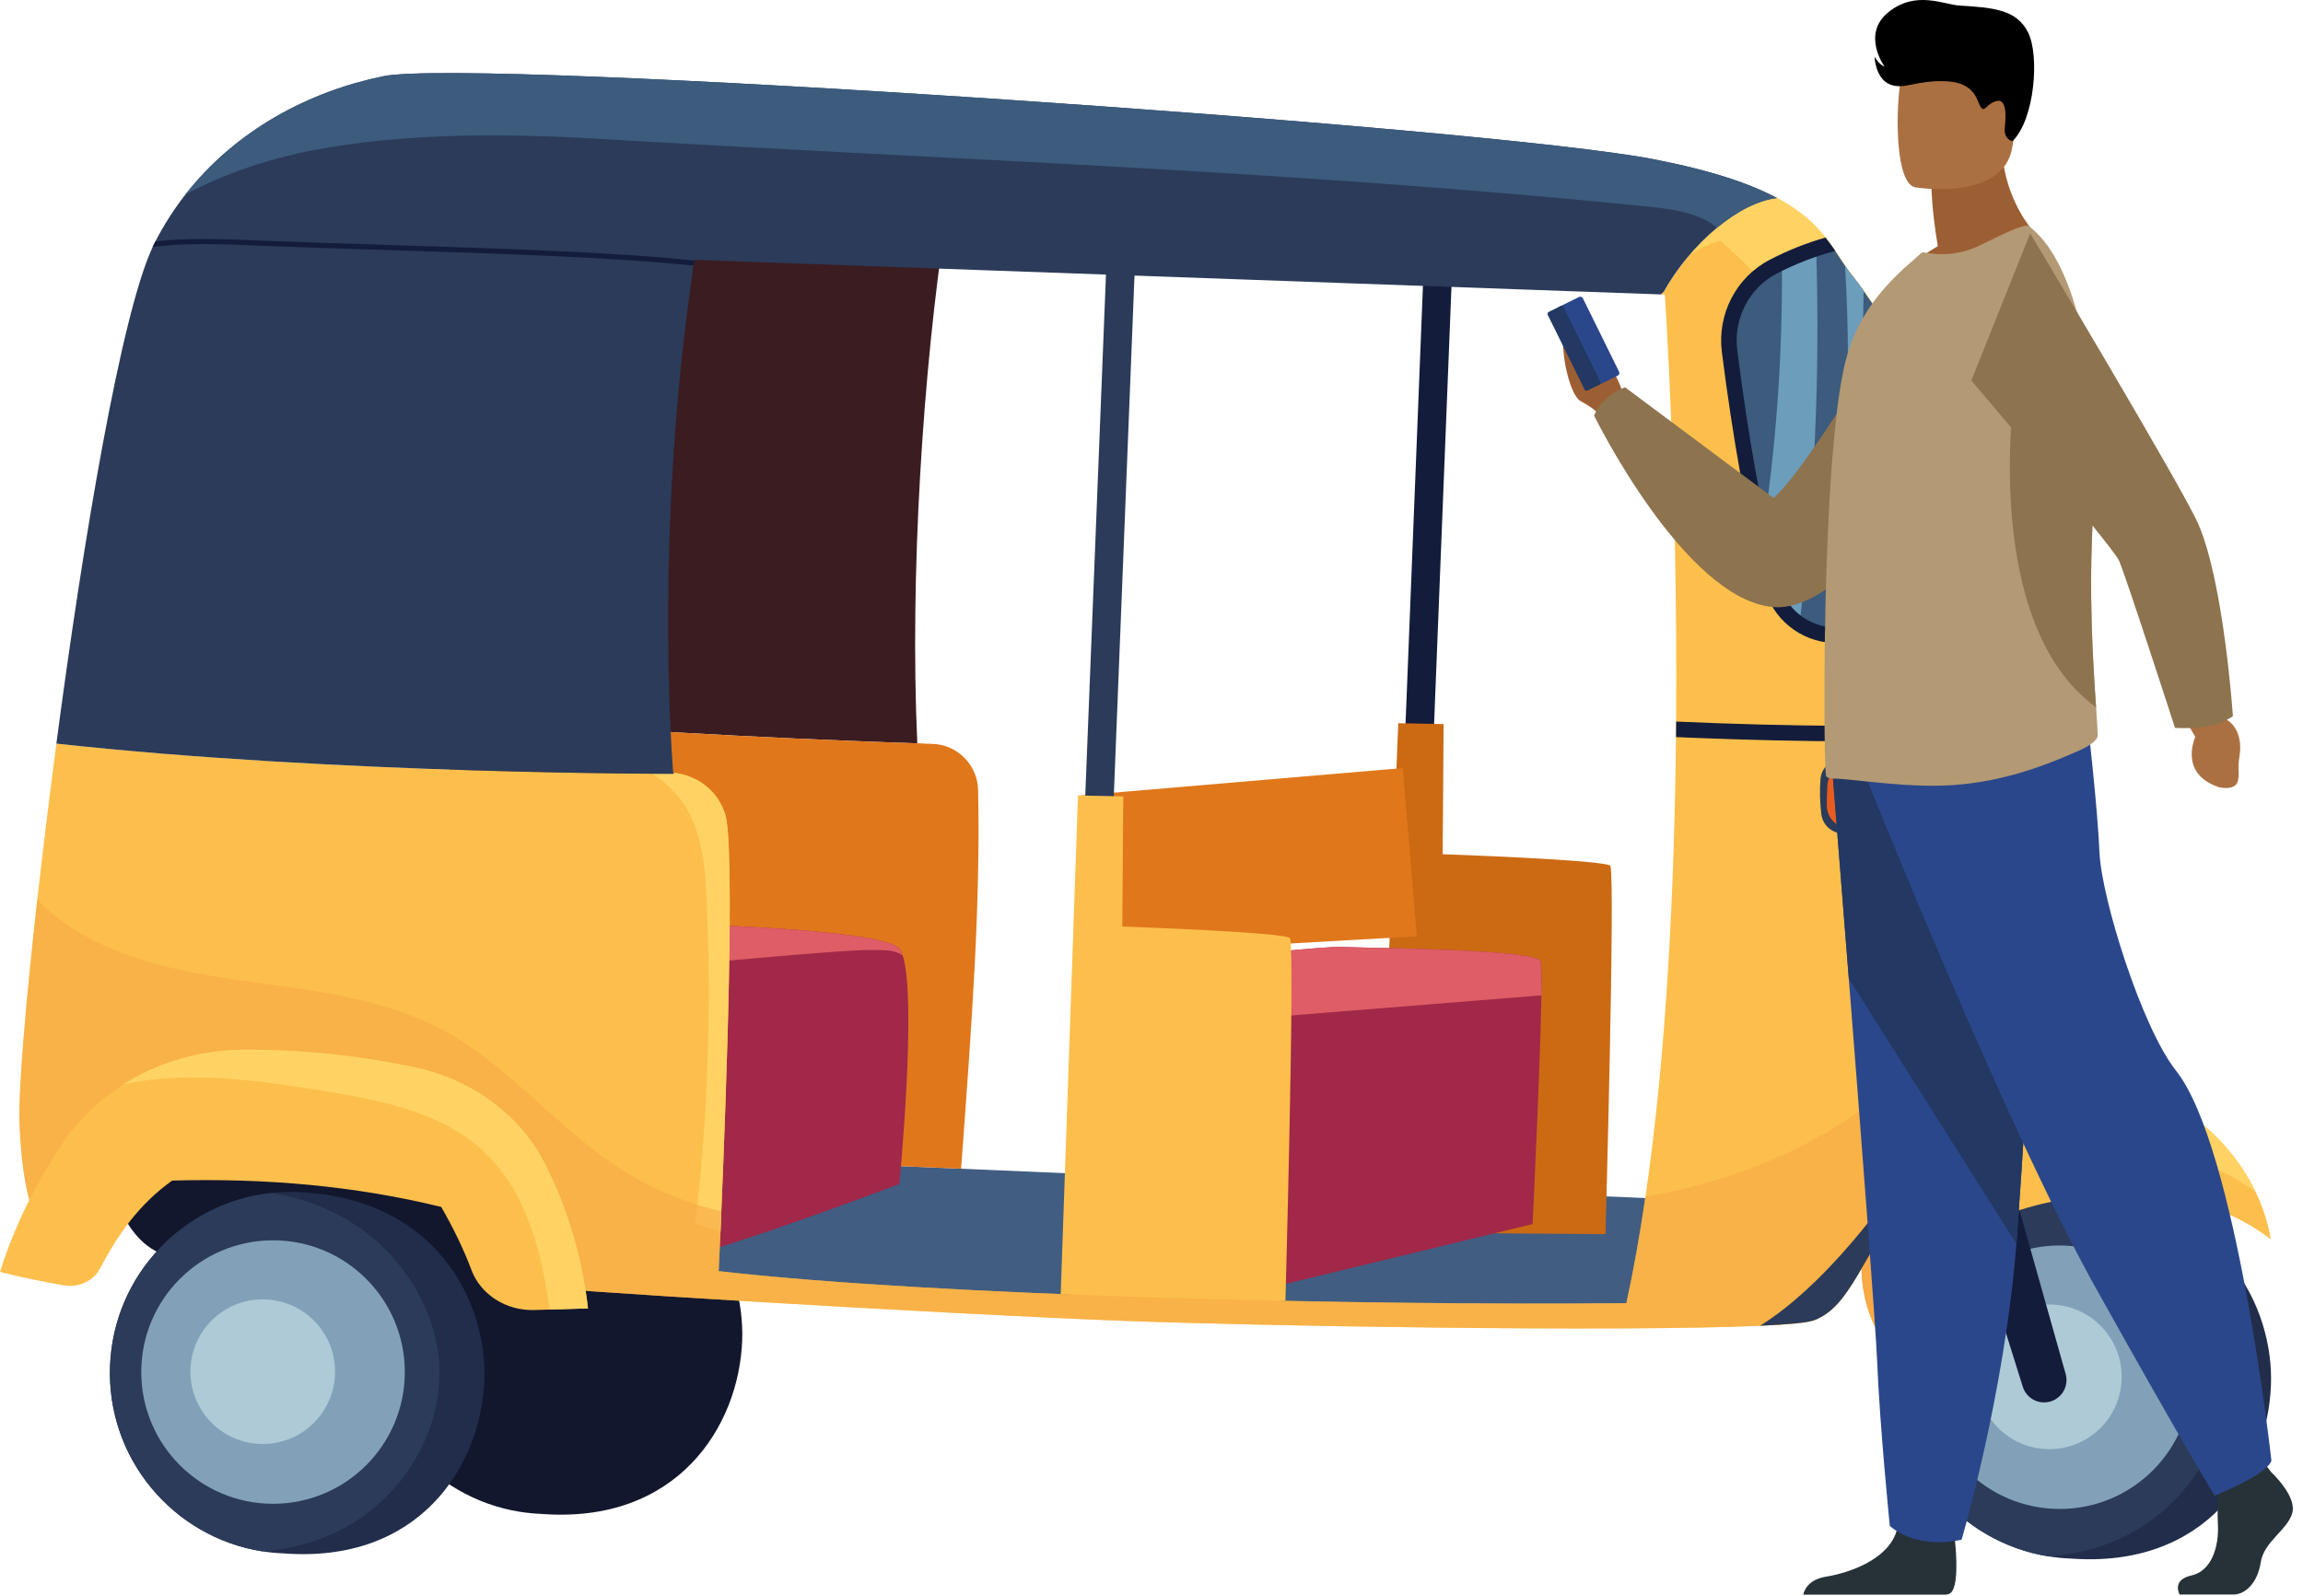 <svg width="189" height="131" viewBox="0 0 189 131" fill="none" xmlns="http://www.w3.org/2000/svg">
<path d="M45.612 94.618C44.886 94.588 44.169 94.614 43.465 94.685C36.245 95.437 30.49 101.391 30.194 108.859C29.893 116.455 35.355 122.94 42.677 124.104C43.252 124.193 43.837 124.25 44.43 124.277C55.563 125.127 60.627 117.123 60.906 110.081C61.167 103.631 56.939 95.07 45.612 94.618Z" fill="#12172E"/>
<path d="M8.76 95.672C8.76 95.672 9.663 102.06 13.829 103.109C17.994 104.158 49.994 105.251 49.994 105.251L49.432 92.184L8.76 95.672Z" fill="#12172E"/>
<path d="M144.75 98.766L47.635 94.601L46.041 105.087C46.041 105.087 124.224 108.633 137.601 107.611C150.974 106.593 144.75 98.766 144.75 98.766Z" fill="#415D82"/>
<path d="M75.279 61.003C75.332 61.007 75.39 61.012 75.443 61.016L75.434 61.025C75.434 61.025 58.715 60.503 44.828 59.405C41.947 59.175 39.601 58.391 37.064 56.249C37.516 44.629 38.636 33.031 40.411 21.535C40.605 20.291 40.88 18.915 41.889 18.158C42.615 17.613 43.571 17.512 44.474 17.423C54.833 16.454 65.191 15.484 77.647 17.892C75.744 30.327 74.655 47.281 75.279 61.003Z" fill="#3B1C21"/>
<path d="M80.272 64.876C80.233 62.809 78.59 61.127 76.523 61.065C76.195 61.056 75.85 61.052 75.443 61.016L75.434 61.025C75.434 61.025 58.715 60.503 44.828 59.405C41.947 59.175 39.601 58.391 37.064 56.249C36.582 68.564 36.843 80.914 37.852 93.202C51.415 94.632 63.73 95.34 78.874 95.942C79.794 83.517 80.463 74.261 80.272 64.876Z" fill="#E0771B"/>
<path d="M73.809 97.195C73.809 97.195 54.35 104.632 50.278 104.472C47.219 104.353 46.626 88.169 46.524 80.113C46.484 77.434 46.506 75.655 46.506 75.655C46.506 75.655 72.229 75.792 73.84 77.917C73.933 78.041 74.013 78.218 74.088 78.444C75.261 82.127 73.809 97.195 73.809 97.195Z" fill="#A12848"/>
<path d="M74.084 78.444C73.455 77.944 72.543 78.014 71.72 77.983C69.387 77.891 52.995 79.475 46.524 80.113C46.484 77.434 46.506 75.655 46.506 75.655C46.506 75.655 72.229 75.792 73.84 77.917C73.933 78.041 74.013 78.218 74.084 78.444Z" fill="#DE5D66"/>
<path d="M186.369 113.741C186.09 120.788 181.026 128.787 169.893 127.937C169.3 127.915 168.711 127.858 168.14 127.765C160.814 126.601 155.352 120.116 155.657 112.52C155.954 105.056 161.713 99.103 168.928 98.346C169.632 98.27 170.349 98.248 171.075 98.279C182.398 98.735 186.626 107.296 186.369 113.741Z" fill="#212D4A"/>
<path d="M182.691 113.604C182.438 119.992 177.317 127.123 168.136 127.769C160.81 126.605 155.347 120.12 155.653 112.524C155.949 105.061 161.708 99.107 168.924 98.35C178.419 99.895 182.93 107.668 182.691 113.604Z" fill="#2B3B59"/>
<path d="M169.034 123.869C175.007 123.869 179.849 119.028 179.849 113.055C179.849 107.083 175.007 102.241 169.034 102.241C163.062 102.241 158.22 107.083 158.22 113.055C158.22 119.028 163.062 123.869 169.034 123.869Z" fill="#82A1B8"/>
<path d="M168.185 118.96C171.463 118.96 174.121 116.303 174.121 113.024C174.121 109.746 171.463 107.088 168.185 107.088C164.906 107.088 162.249 109.746 162.249 113.024C162.249 116.303 164.906 118.96 168.185 118.96Z" fill="#AECAD6"/>
<path d="M160.597 96.553L166.002 113.834C166.33 114.888 167.507 115.415 168.512 114.959C169.34 114.582 169.769 113.662 169.521 112.785L164.878 96.309" fill="#131C3B"/>
<path d="M186.356 101.736C180.561 97.243 172.235 97.341 165.852 99.297C165.037 99.55 164.289 99.829 163.599 100.138C158.893 102.245 156.919 105.676 154.546 110.032C151.788 106.119 151.868 98.753 157.313 93.693C161.562 89.74 167.676 87.704 173.373 88.793C173.404 88.797 173.43 88.806 173.461 88.811C173.78 88.868 174.094 88.944 174.404 89.019C179.078 90.227 183.12 93.618 185.152 97.93C185.152 97.934 185.156 97.934 185.156 97.934C185.727 99.138 186.139 100.413 186.356 101.736Z" fill="#FDBF4C"/>
<path d="M173.373 88.793C170.965 89.218 168.681 90.285 166.967 91.909C164.683 94.07 163.497 97.137 163.599 100.143C158.893 102.246 156.923 105.681 154.546 110.032C151.789 106.119 151.864 98.753 157.309 93.693C161.563 89.74 167.676 87.709 173.373 88.793Z" fill="#F7AA45"/>
<path d="M185.152 97.93C184.036 97.013 182.739 96.283 181.394 95.792C177.985 94.534 174.28 94.45 170.672 93.99C169.862 93.888 168.875 93.609 168.707 92.804C168.579 92.184 169.039 91.609 169.499 91.17C170.632 90.108 171.996 89.311 173.465 88.806C173.784 88.864 174.098 88.939 174.408 89.014C179.078 90.227 183.124 93.618 185.152 97.93Z" fill="#FFD363"/>
<path d="M117.105 15.192L115.018 67.729L117.357 67.822L119.445 15.285L117.105 15.192Z" fill="#131C3B"/>
<path d="M114.751 59.365L113.069 101.17L131.758 101.312C131.758 101.312 132.564 72.207 132.161 71.087C131.984 70.595 118.394 70.122 118.394 70.122L118.474 59.44L114.751 59.365Z" fill="#CC6A14"/>
<path d="M90.241 70.989L88.674 65.301L115.114 63.048L116.274 76.859L90.914 78.306L90.241 70.989Z" fill="#E0771B"/>
<path d="M125.773 100.484L104.255 105.698L91.396 105.141L90.922 82.658L90.307 79.865C90.307 79.865 93.038 79.506 96.491 79.085C101.67 78.453 108.492 77.669 110.183 77.735C112.998 77.846 126.18 77.926 126.442 78.931C126.468 79.028 126.481 79.289 126.495 79.688C126.614 83.379 125.773 100.484 125.773 100.484Z" fill="#A12848"/>
<path d="M126.521 81.706L103.388 83.565L99.218 83.849L96.496 79.085C101.675 78.453 108.496 77.669 110.187 77.735C113.002 77.846 126.185 77.926 126.446 78.931C126.473 79.028 126.508 81.303 126.521 81.706Z" fill="#DE5D66"/>
<path d="M90.82 21.124L88.732 73.66L91.072 73.753L93.16 21.217L90.82 21.124Z" fill="#2B3B59"/>
<path d="M88.466 65.297L87.049 106.229C90.759 106.522 101.237 107.066 105.491 106.783C105.491 106.783 106.279 78.138 105.871 77.023C105.694 76.531 92.105 76.058 92.105 76.058L92.184 65.376L88.466 65.297Z" fill="#FDBF4C"/>
<path d="M171.531 75.04C171.465 80.25 171.31 84.415 171.31 84.415C171.31 84.415 162.855 88.7 157.672 96.234C152.484 103.76 151.873 107.19 148.902 108.377C148.398 108.576 146.804 108.731 144.44 108.833C132.891 109.355 102.919 108.855 91.326 108.394C77.359 107.841 44.611 105.911 41.778 105.42C38.945 104.933 38.782 95.305 23.797 94.048C11.824 93.043 7.264 101.732 6.432 104.295L1.895 102.759C1.895 102.759 2.005 101.037 2.55 98.983C2.134 97.677 1.722 95.535 1.598 92.064C1.51 89.599 2.081 82.596 3.063 73.831C3.51 69.847 4.042 65.492 4.63 61.038C24.253 63.185 47.13 63.477 53.518 63.508C53.518 63.508 53.518 63.508 53.522 63.508C54.642 63.517 55.253 63.517 55.253 63.517L55.319 63.442C55.775 63.482 58.467 63.845 59.494 66.766C60.352 69.21 59.604 89.829 59.197 99.444C59.171 100.041 59.148 100.595 59.131 101.099C59.042 103.118 58.98 104.348 58.98 104.348C76.784 106.389 111.861 107.199 133.471 106.978C134.073 104.22 134.596 101.29 135.034 98.253C136.773 86.416 137.411 72.809 137.544 60.512C137.548 60.078 137.553 59.657 137.553 59.237C137.703 39.937 136.627 24.183 136.627 24.183L136.3 24.169L136.548 23.943C137.092 22.965 137.783 21.969 138.571 21.031C140.625 18.596 143.343 16.564 145.826 16.254C147.791 17.303 148.951 18.41 149.819 19.503C150.005 19.738 150.173 19.964 150.337 20.198C150.434 20.336 150.523 20.468 150.615 20.601C151.129 21.363 151.585 22.115 152.165 22.819C154.051 25.134 163.09 39.184 168.021 49.724C168.14 49.972 168.251 50.215 168.362 50.459C168.428 50.609 168.495 50.76 168.561 50.906C169.849 53.774 170.788 56.315 171.12 58.21C171.168 58.493 171.208 58.763 171.235 59.024C171.235 59.073 171.243 59.126 171.243 59.175C171.257 59.299 171.266 59.423 171.279 59.547C171.394 61.043 171.46 62.8 171.509 64.664C171.584 68.006 171.571 71.729 171.531 75.04Z" fill="#FDBF4C"/>
<path d="M59.197 99.444C59.17 100.041 59.148 100.594 59.131 101.099C58.44 100.878 57.754 100.656 57.068 100.439C58.099 91.591 58.409 82.658 57.989 73.76C57.856 71.016 57.608 68.13 56.036 65.876C55.364 64.912 54.501 64.137 53.527 63.513C54.647 63.522 55.257 63.522 55.257 63.522L55.324 63.446C55.78 63.486 58.471 63.849 59.498 66.771C60.352 69.21 59.604 89.829 59.197 99.444Z" fill="#FFD363"/>
<path opacity="0.6" d="M171.31 84.415C171.31 84.415 162.855 88.7 157.667 96.23C152.479 103.759 151.868 107.19 148.902 108.372C148.397 108.571 146.804 108.726 144.44 108.832C132.891 109.355 102.919 108.854 91.325 108.394C77.355 107.841 44.611 105.911 41.778 105.419C38.945 104.932 38.781 95.305 23.797 94.047C11.823 93.043 7.264 101.728 6.427 104.291L1.894 102.759C1.894 102.759 2.001 101.037 2.545 98.983C2.129 97.677 1.717 95.535 1.593 92.064C1.505 89.599 2.08 82.596 3.059 73.831C3.891 74.694 4.82 75.469 5.812 76.115C10.256 79.015 15.679 79.922 20.938 80.648C26.197 81.374 31.606 82.025 36.294 84.526C41.968 87.554 46.014 92.994 51.517 96.323C53.951 97.797 56.523 98.797 59.197 99.443C59.073 102.423 58.98 104.344 58.98 104.344C76.784 106.384 111.86 107.19 133.471 106.973C134.073 104.215 134.591 101.289 135.034 98.248C139.026 97.531 142.913 96.398 146.667 94.641C158.818 88.957 167.135 77.532 171.5 64.664C171.712 73.287 171.31 84.415 171.31 84.415Z" fill="#F7AA45"/>
<path d="M171.531 75.04C167.631 81.803 162.12 87.647 155.515 91.808C157.901 86.363 160.292 80.914 162.682 75.465C158.822 74.787 156.175 74.198 153.749 73.105C152.93 72.742 151.996 71.994 152.302 71.149C152.519 70.555 153.231 70.343 153.847 70.206C156.396 69.648 158.937 69.09 161.487 68.532C162.08 64.655 162.279 61.379 162.04 58.143C159.827 43.708 152.355 29.738 141.222 19.769C140.31 19.955 139.416 20.406 138.575 21.022C140.629 18.587 143.347 16.555 145.83 16.245C147.795 17.294 148.955 18.401 149.823 19.494C150.009 19.729 150.177 19.955 150.341 20.189C150.438 20.327 150.527 20.459 150.62 20.592C151.133 21.354 151.589 22.106 152.169 22.81C154.055 25.125 163.094 39.175 168.025 49.715C168.144 49.963 168.255 50.206 168.366 50.45C168.432 50.6 168.499 50.751 168.565 50.897C169.853 53.765 170.792 56.306 171.124 58.201C171.172 58.484 171.212 58.754 171.239 59.015C171.239 59.064 171.248 59.117 171.248 59.166C171.261 59.29 171.27 59.414 171.283 59.538C171.398 61.034 171.464 62.791 171.513 64.655C171.584 68.006 171.571 71.728 171.531 75.04Z" fill="#FFD363"/>
<path d="M171.31 84.415C171.31 84.415 162.855 88.7 157.667 96.23C152.479 103.759 151.868 107.19 148.902 108.372C148.398 108.571 146.804 108.726 144.44 108.832C154.865 102.365 169.154 78.789 169.398 59.794C169.924 59.701 170.557 59.489 171.244 59.17C171.93 67.426 171.31 84.415 171.31 84.415Z" fill="#2B3B59"/>
<path d="M171.274 59.547C169.229 60.463 166.794 60.631 164.555 60.702C156.188 60.959 147.716 60.914 139.341 60.582C138.743 60.56 138.145 60.534 137.548 60.507C137.552 60.078 137.557 59.653 137.557 59.232C146.498 59.635 155.569 59.702 164.515 59.431C166.763 59.365 169.211 59.188 171.119 58.205C171.172 58.493 171.208 58.763 171.23 59.02C171.234 59.073 171.239 59.122 171.239 59.175C171.252 59.294 171.261 59.418 171.274 59.547Z" fill="#131C3B"/>
<path d="M162.85 62.72C162.726 62.641 162.589 62.53 162.439 62.406C162.031 62.074 161.509 61.915 160.982 61.963C157.835 62.238 154.48 62.282 151.204 62.3C150.27 62.304 149.478 63.017 149.402 63.947C149.327 64.903 149.354 65.89 149.469 66.833C149.575 67.678 150.257 68.333 151.102 68.417C154.9 68.794 158.596 68.798 162.332 68.063C162.824 67.966 163.235 67.616 163.408 67.143C163.953 65.668 164.351 63.663 162.85 62.72Z" fill="#2B3B59"/>
<path d="M149.92 66.102C149.92 65.585 149.934 65.053 149.969 64.491C150.031 63.473 150.872 62.672 151.895 62.69C155.175 62.743 158.473 62.61 161.837 62.38C162.89 62.309 163.811 63.11 163.869 64.168C163.895 64.681 163.913 65.204 163.917 65.726C163.931 66.665 163.271 67.484 162.346 67.643C159.3 68.156 154.679 68.263 151.673 68.015C150.682 67.926 149.916 67.094 149.92 66.102Z" fill="#E85C20"/>
<path d="M150.611 65.956C150.589 65.602 150.58 65.239 150.584 64.881C150.593 63.863 151.447 63.168 152.465 63.185C154.028 63.212 155.595 63.137 157.144 63.216C156.268 65.89 157.884 66.912 159.322 67.457C157.127 67.714 154.807 67.811 152.638 67.758C151.571 67.731 150.681 67.019 150.611 65.956Z" fill="#CC2E0E"/>
<path d="M161.673 62.986C159.539 63.097 157.41 63.207 155.277 63.314C155.144 63.322 155.007 63.331 154.896 63.402C154.63 63.579 154.719 64.022 154.976 64.208C155.232 64.394 155.578 64.394 155.892 64.385C157.636 64.35 159.376 64.314 161.12 64.274C161.39 64.27 161.673 64.261 161.921 64.15C162.169 64.04 162.381 63.801 162.368 63.526C162.359 63.265 162.049 63.026 161.673 62.986Z" fill="#FFAD7A"/>
<path d="M168.361 50.454C167.879 50.583 167.388 50.702 166.896 50.817C165.874 51.056 164.842 51.269 163.806 51.446C159.473 52.207 155.051 52.446 150.659 52.159C150.341 52.136 150.031 52.119 149.712 52.088H149.708L149.389 52.061C148.729 51.849 148.167 51.565 147.676 51.229C146.906 50.711 146.312 50.069 145.803 49.361C145.352 47.732 144.931 46.09 144.555 44.443C143.223 38.715 142.342 32.921 141.943 27.082C142.258 25.595 142.926 24.382 143.847 23.412C144.418 22.518 145.259 21.89 146.228 21.425C147.069 21.022 147.995 20.734 148.92 20.513C148.964 20.504 148.999 20.495 149.044 20.482C149.469 20.384 149.898 20.291 150.332 20.198C150.429 20.336 150.518 20.468 150.606 20.606C150.881 21.013 151.137 21.416 151.407 21.81C151.642 22.155 151.886 22.496 152.156 22.823C152.346 23.058 152.607 23.408 152.93 23.864V23.868C155.179 27.029 160.367 35.174 164.652 43.097C165.612 44.877 166.529 46.639 167.357 48.334C167.582 48.803 167.804 49.264 168.021 49.724C168.14 49.967 168.255 50.211 168.361 50.454Z" fill="#3C5B7D"/>
<path d="M147.68 51.229C146.91 50.711 146.317 50.069 145.808 49.361C145.356 47.732 144.936 46.09 144.56 44.443C145.75 36.931 146.308 29.273 146.233 21.42C147.074 21.017 147.999 20.73 148.924 20.508C148.968 20.499 149.004 20.491 149.048 20.477C149.376 30.743 148.915 41.035 147.68 51.229Z" fill="#6C9DBA"/>
<path d="M150.664 52.158C150.345 52.136 150.036 52.119 149.717 52.088C151.461 42.106 152.032 31.92 151.417 21.805C151.651 22.151 151.895 22.491 152.165 22.819C152.355 23.053 152.616 23.403 152.939 23.859V23.863C152.838 33.337 152.076 42.796 150.664 52.158Z" fill="#6C9DBA"/>
<path d="M167.361 48.33C167.22 49.162 167.065 49.989 166.896 50.813C165.874 51.052 164.842 51.264 163.807 51.441C164.382 48.697 164.665 45.895 164.657 43.088C165.617 44.872 166.533 46.634 167.361 48.33Z" fill="#6C9DBA"/>
<path d="M168.561 50.901C162.39 52.282 155.764 52.977 150.447 52.778H150.43C147.743 52.672 145.419 50.773 144.772 48.153C143.36 42.416 142.196 35.931 141.306 28.879C140.917 25.785 142.488 22.757 145.224 21.332C146.707 20.557 148.247 19.946 149.814 19.499C150.111 19.866 150.368 20.234 150.611 20.601C148.969 21.031 147.358 21.655 145.808 22.46C143.546 23.638 142.245 26.157 142.568 28.724C143.449 35.727 144.6 42.159 146.003 47.852C146.517 49.923 148.354 51.424 150.474 51.508H150.487C155.626 51.698 162.027 51.039 168.017 49.724C168.211 50.118 168.393 50.516 168.561 50.901Z" fill="#131C3B"/>
<path d="M145.826 16.254C144.197 16.458 142.475 17.396 140.899 18.702C139.142 20.159 137.575 22.08 136.543 23.943L136.3 24.169L56.984 21.332C56.979 21.354 56.979 21.376 56.975 21.394C56.957 21.531 56.935 21.677 56.917 21.814C53.584 44.12 55.248 63.438 55.248 63.438C55.248 63.438 55.275 63.438 55.315 63.446L55.248 63.526C55.248 63.526 27.693 63.57 4.626 61.043C6.852 44.182 9.933 25.864 12.523 20.287C12.576 20.181 12.62 20.079 12.669 19.977C12.695 19.928 12.718 19.875 12.749 19.827C13.466 18.432 14.293 17.153 15.214 15.971C19.371 10.655 25.4 7.49 31.473 6.255C38.945 4.736 121.98 10.393 135.711 13.072C140.518 14.006 143.661 15.095 145.826 16.254Z" fill="#2B3B59"/>
<path d="M145.826 16.254C144.197 16.458 142.475 17.396 140.899 18.702C139.58 17.525 137.305 17.171 135.401 16.976C106.261 14.014 78.037 13.12 49.056 11.394C41.566 10.947 33.39 10.907 26.015 12.275C22.275 12.965 18.565 14.174 15.214 15.971C19.371 10.655 25.4 7.49 31.473 6.255C38.945 4.736 121.98 10.393 135.711 13.072C140.518 14.006 143.661 15.095 145.826 16.254Z" fill="#3C5B7D"/>
<path d="M12.749 19.822C15.387 19.512 18.149 19.623 20.863 19.725L21.412 19.751C24.723 19.884 28.313 19.995 31.788 20.105C41.07 20.402 50.636 20.707 56.975 21.389C56.957 21.526 56.935 21.672 56.917 21.81C50.596 21.123 41.044 20.822 31.774 20.526C28.304 20.42 24.709 20.305 21.394 20.172L20.845 20.145C18.056 20.035 15.214 19.919 12.523 20.278" fill="#131C3B"/>
<path d="M39.746 113.321C39.468 120.368 34.404 128.367 23.271 127.517C22.677 127.495 22.089 127.438 21.518 127.345C14.192 126.18 8.729 119.695 9.035 112.099C9.331 104.636 15.09 98.682 22.306 97.925C23.009 97.85 23.727 97.828 24.453 97.859C35.776 98.311 40.003 106.872 39.746 113.321Z" fill="#212D4A"/>
<path d="M36.068 113.184C35.816 119.572 30.694 126.703 21.513 127.349C14.187 126.185 8.725 119.7 9.03 112.104C9.327 104.641 15.086 98.687 22.301 97.93C31.796 99.47 36.303 107.248 36.068 113.184Z" fill="#2B3B59"/>
<path d="M22.407 123.445C28.38 123.445 33.222 118.603 33.222 112.631C33.222 106.658 28.38 101.816 22.407 101.816C16.435 101.816 11.593 106.658 11.593 112.631C11.593 118.603 16.435 123.445 22.407 123.445Z" fill="#82A1B8"/>
<path d="M21.562 118.536C24.84 118.536 27.498 115.878 27.498 112.6C27.498 109.321 24.84 106.664 21.562 106.664C18.284 106.664 15.626 109.321 15.626 112.6C15.626 115.878 18.284 118.536 21.562 118.536Z" fill="#AECAD6"/>
<path d="M48.255 107.407C47.21 107.443 46.169 107.469 45.12 107.5C44.691 107.514 44.262 107.527 43.832 107.54C41.517 107.602 39.454 106.265 38.697 104.269C38.038 102.507 37.192 100.785 36.21 99.076C29.194 97.359 21.867 96.699 14.13 96.912C11.367 98.891 9.672 101.361 8.194 104.158C7.658 105.167 6.441 105.721 5.228 105.513C3.169 105.154 1.448 104.782 0 104.41C1.195 100.621 2.984 96.987 5.316 93.601C6.578 91.764 8.225 90.219 10.124 89.019C12.992 87.204 16.449 86.186 20.07 86.173C24.696 86.16 29.375 86.638 34.032 87.625C38.733 88.616 42.677 91.52 44.709 95.509C46.59 99.192 47.781 103.224 48.255 107.407Z" fill="#FDBF4C"/>
<path d="M48.255 107.407C47.21 107.443 46.17 107.469 45.121 107.5C44.417 102.662 43.195 97.797 39.698 94.521C36.205 91.254 31.194 90.312 26.476 89.537C21.088 88.656 15.356 87.877 10.124 89.01C12.992 87.195 16.449 86.177 20.07 86.164C24.696 86.151 29.375 86.629 34.032 87.616C38.733 88.607 42.677 91.511 44.709 95.5C46.59 99.191 47.781 103.224 48.255 107.407Z" fill="#FFD363"/>
<path d="M133.362 32.941C133.362 32.941 132.787 30.18 131.349 29.548C129.911 28.915 129.048 26.385 128.473 27.075C127.898 27.765 128.646 32.366 129.739 32.941C130.831 33.516 131.349 34.11 131.349 34.11L133.362 32.941Z" fill="#9C5F33"/>
<path d="M158.045 21.954C158.045 21.954 148.879 37.94 145.554 40.882L133.362 31.792C133.362 31.792 131.593 32.334 130.818 34.111C130.818 34.111 138.222 49.194 145.512 49.834C152.801 50.473 163.032 31.754 163.032 31.754L158.045 21.954Z" fill="#8D734E"/>
<path d="M186.409 120.866C186.409 120.866 188.528 122.83 188.114 124.225C187.701 125.621 185.789 126.551 185.53 128.257C185.272 129.962 184.238 130.893 183.308 130.893C182.377 130.893 178.872 130.893 178.872 130.893C178.872 130.893 178.188 129.692 179.842 129.331C181.496 128.969 182.119 126.965 182.016 125.104C181.912 123.243 182.171 120.763 182.171 120.763L185.685 119.936L186.409 120.866Z" fill="#263238"/>
<path d="M159.998 130.821C159.936 130.852 159.829 130.88 159.683 130.906H147.986C148.077 130.497 148.437 129.657 149.868 129.425C151.72 129.124 154.931 128.048 155.647 125.679C155.669 125.602 155.69 125.525 155.708 125.446C156.277 122.913 160.411 126.22 160.411 126.22C160.411 126.22 160.423 126.321 160.441 126.494C160.537 127.423 160.784 130.428 159.998 130.821Z" fill="#263238"/>
<path d="M150.36 63.083C150.36 63.083 150.988 70.918 151.726 80.336C152.729 93.129 153.935 108.843 154.055 111.82C154.261 116.99 155.089 125.259 155.089 125.259C155.089 125.259 157.052 127.223 160.981 126.395C160.981 126.395 164.482 114.591 165.482 102.102C165.498 101.897 165.513 101.691 165.529 101.485C166.459 88.77 167.906 61.998 167.906 61.998L150.36 63.083Z" fill="#2B478B"/>
<path d="M150.36 63.083C150.36 63.083 150.988 70.918 151.726 80.336L165.482 102.102C165.498 101.897 165.513 101.691 165.529 101.485C166.459 88.77 167.906 61.998 167.906 61.998L150.36 63.083Z" fill="#233862"/>
<path d="M153.228 64.013C153.228 64.013 164.546 92.388 171.989 105.722C179.431 119.057 181.757 122.778 181.757 122.778C181.757 122.778 186.021 121.072 186.409 119.91C186.409 119.91 183.563 94.167 178.579 87.891C175.762 84.345 172.454 73.704 172.299 69.983C172.144 66.261 171.291 58.897 171.291 58.897L153.228 64.013Z" fill="#2B478B"/>
<path d="M159.032 20.214C158.529 17.243 158.514 15.482 158.514 15.482L164.257 10.854C164.043 17.218 168.121 20.278 168.121 20.278C168.121 20.278 160.468 24.045 156.045 22.65C156.045 22.65 157.134 21.257 159.032 20.214Z" fill="#9C5F33"/>
<path d="M157.161 15.377C157.161 15.377 164.467 16.591 165.153 12.029C165.838 7.468 167.243 4.552 162.608 3.585C157.972 2.617 156.802 4.221 156.203 5.688C155.603 7.154 155.278 14.944 157.161 15.377Z" fill="#AB7041"/>
<path d="M149.872 63.735C150.005 63.846 150.159 63.913 150.337 63.913C151.998 63.89 156.841 64.812 160.939 64.392C164.394 64.06 167.452 63.037 170.736 61.565C171.172 61.369 172.176 60.833 172.154 60.346C172.139 59.812 172.086 59.038 172.019 58.063C171.787 54.673 171.382 48.843 171.777 42.117C171.848 40.864 171.885 39.622 171.89 38.399C171.923 29.283 170.116 21.265 166.483 18.551C166.173 18.329 164.268 19.26 162.518 20.123C160.901 20.921 159.285 21.009 157.757 20.699L156.229 22.05C154.368 23.777 152.33 26.126 151.444 29.691C150.691 32.726 150.249 38.197 150.005 43.867C149.894 46.436 149.805 49.028 149.782 51.487V51.575C149.761 51.819 149.761 52.085 149.761 52.329C149.672 58.641 149.761 63.646 149.872 63.735Z" fill="#B39974"/>
<path d="M172.019 58.063C171.787 54.673 171.382 48.843 171.777 42.117C171.848 40.864 171.885 39.622 171.89 38.399C170.376 34.728 169.14 32.067 169.14 32.067H165.326C165.326 32.067 162.53 51.165 172.019 58.063Z" fill="#8D734E"/>
<path d="M179.439 59.251L180.164 60.498C180.164 60.498 178.745 63.502 182.11 64.624C182.11 64.624 183.558 64.99 183.682 63.986C183.805 62.982 183.592 63.377 183.802 61.96C184.012 60.543 183.459 59.281 182.414 58.944L181.589 58.154L179.439 59.251Z" fill="#AB7041"/>
<path d="M181.359 59.592C179.985 59.859 178.497 59.751 178.497 59.751C178.497 59.751 174.419 47.155 173.894 46.005C173.37 44.854 161.784 31.236 161.784 31.236L166.61 19.157C166.61 19.157 179.142 40.09 180.414 43.031C182.517 47.892 183.247 58.789 183.247 58.789C183.247 58.789 182.437 59.381 181.359 59.592Z" fill="#8D734E"/>
<path d="M165.159 11.59C165.159 11.59 164.409 11.465 164.53 10.432C164.651 9.399 164.65 8.05 163.81 8.301C162.97 8.553 162.929 9.225 162.584 8.832C162.239 8.44 162.233 6.786 159.734 6.671C157.236 6.556 156.221 7.425 155.059 6.914C153.897 6.404 153.836 4.645 153.836 4.645C153.836 4.645 154.166 5.273 154.665 5.473C154.665 5.473 152.727 2.822 154.971 1.004C157.215 -0.814 159.503 0.376 160.802 0.455C163.663 0.628 165.511 0.8 166.446 2.68C167.381 4.56 166.995 9.78 165.159 11.59Z" fill="black"/>
<path d="M132.874 30.516L129.902 24.487C129.844 24.37 129.702 24.322 129.585 24.379L127.931 25.195C127.814 25.252 127.765 25.395 127.823 25.512L130.795 31.541C130.853 31.658 130.995 31.706 131.112 31.649L132.766 30.833C132.883 30.776 132.932 30.633 132.874 30.516Z" fill="#2B478B"/>
<path d="M131.334 31.339L128.312 25.208C128.268 25.119 128.159 25.082 128.07 25.126L127.1 25.604C127.012 25.648 126.975 25.756 127.018 25.845L130.041 31.976C130.084 32.065 130.193 32.102 130.282 32.058L131.252 31.58C131.341 31.536 131.377 31.428 131.334 31.339Z" fill="#233862"/>
</svg>
